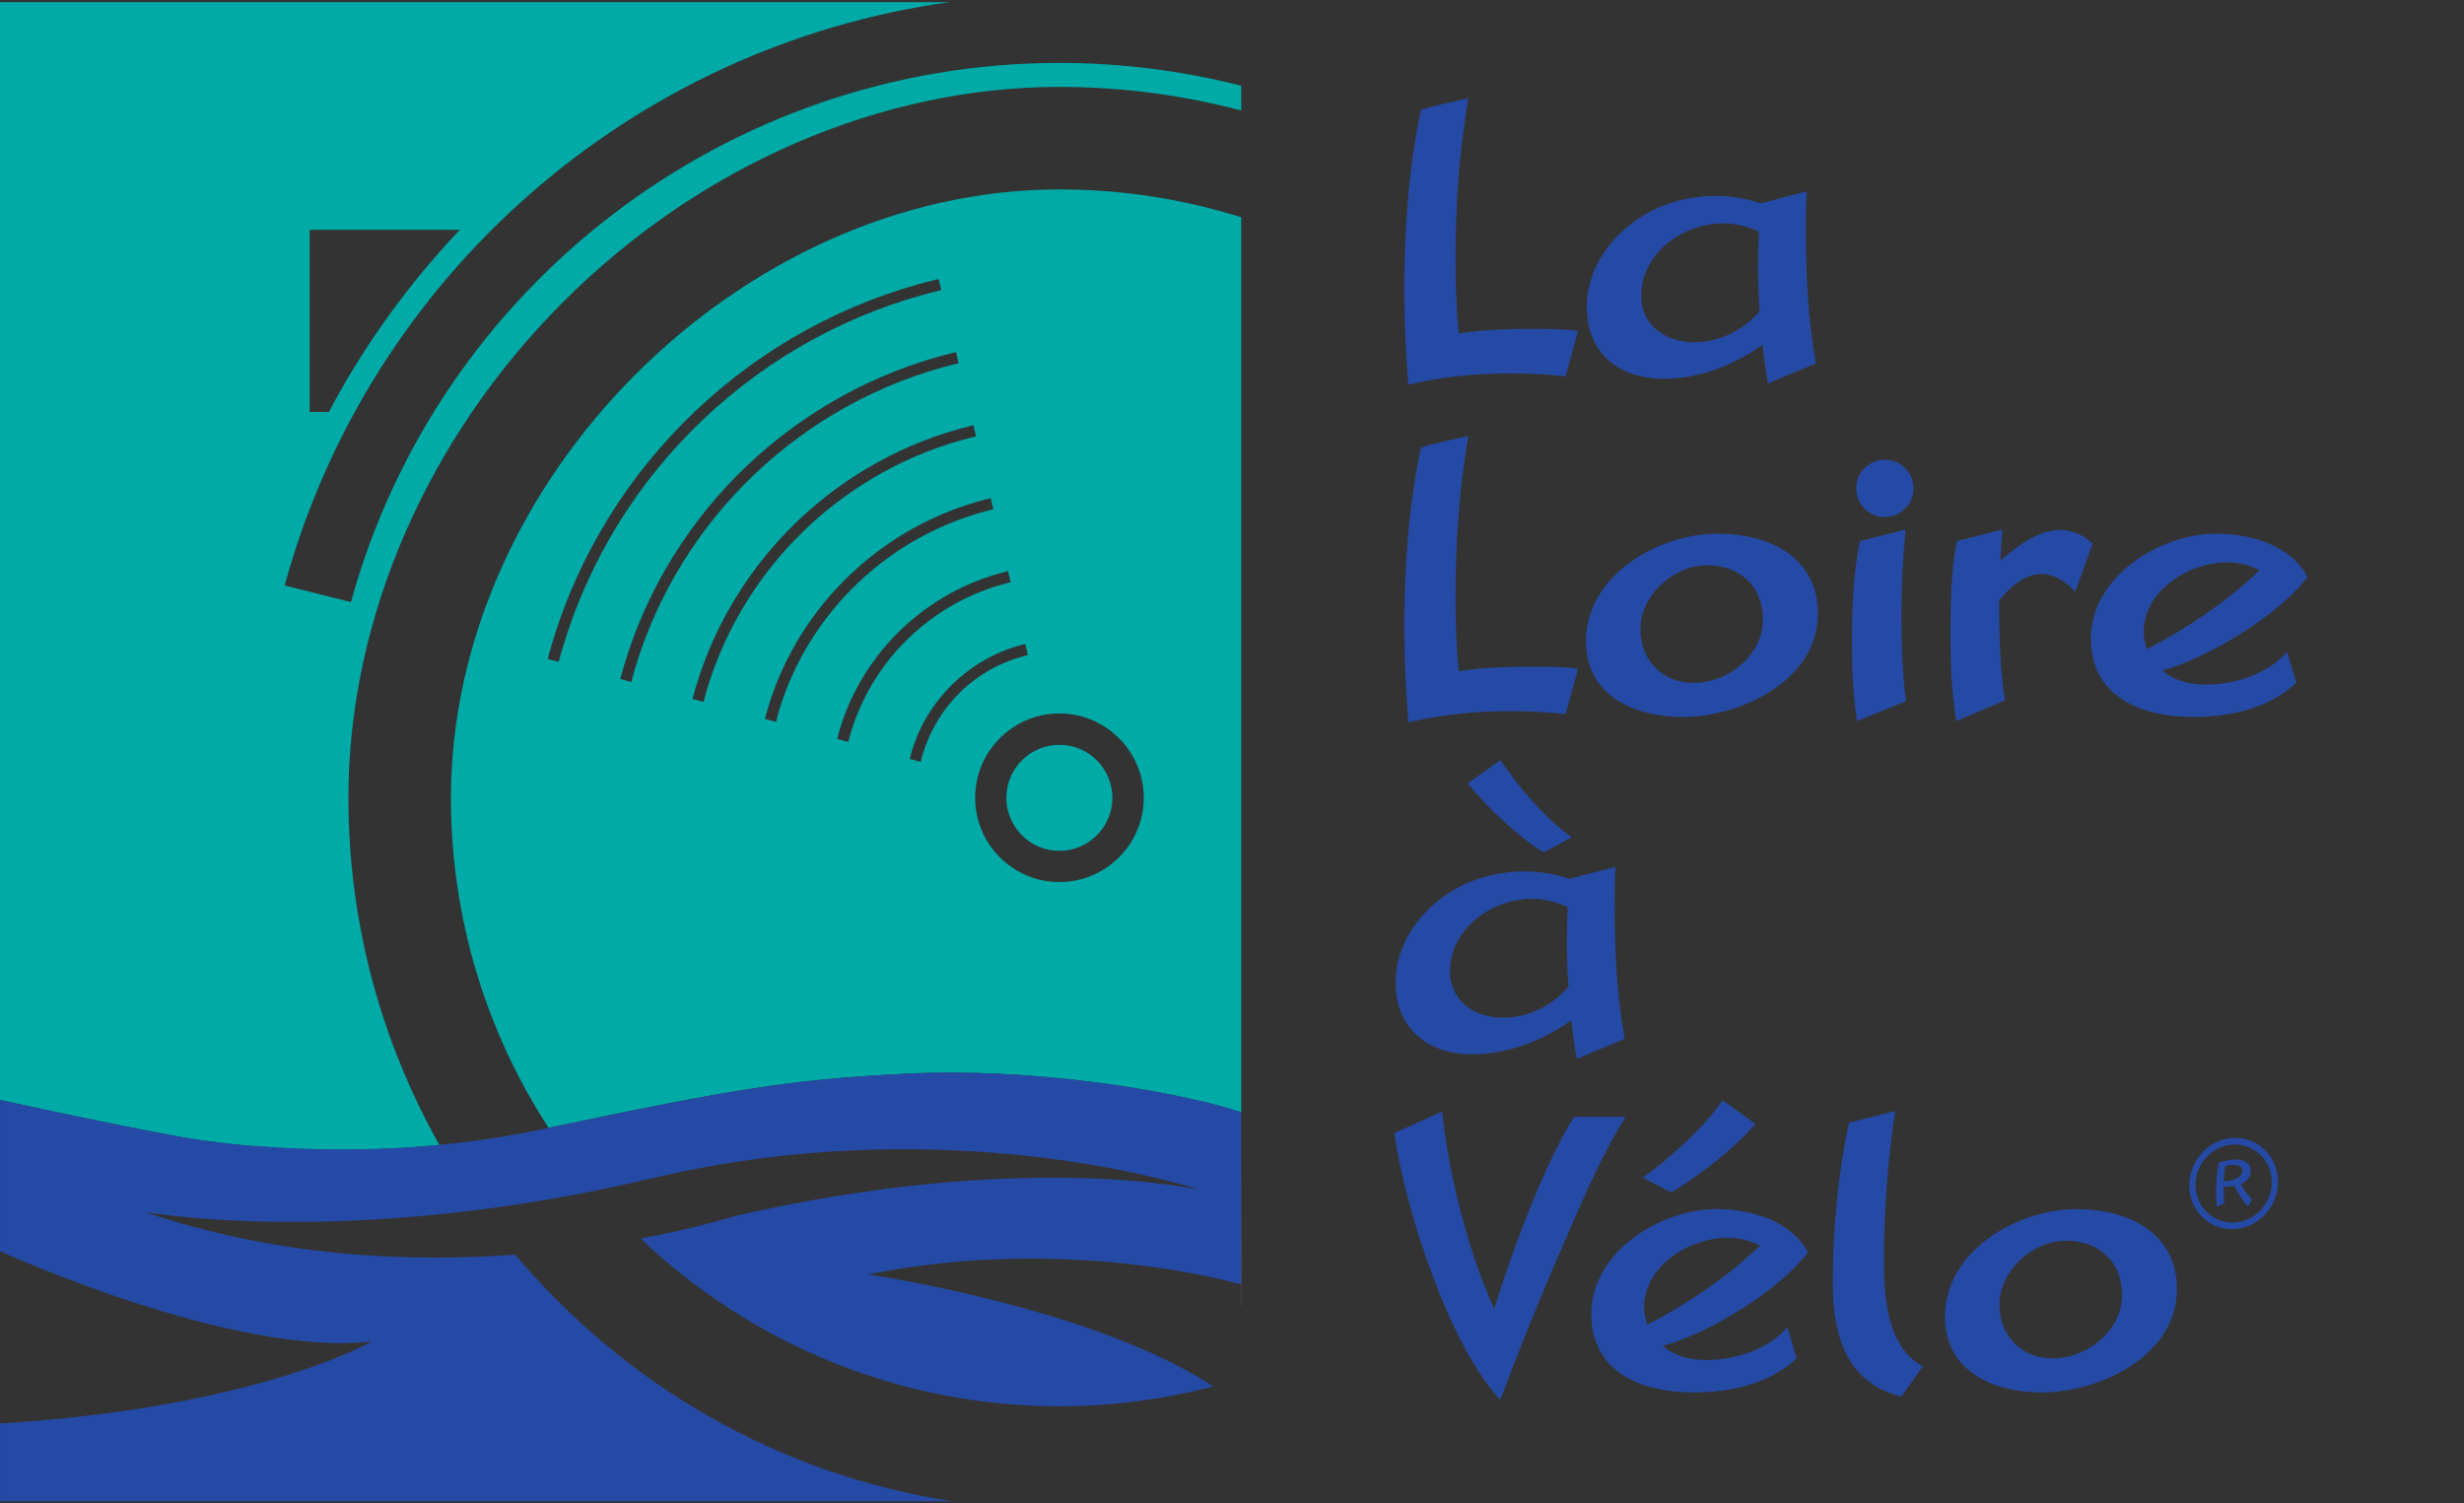 <svg width="459" height="280" viewBox="0 0 459 280" fill="none" xmlns="http://www.w3.org/2000/svg">
<rect x="0" y="0" width="459" height="280" fill="#333333" stroke="none"/>
<g clip-path="url(#clip0_6004_26)">
<path d="M291.646 70.105C288.162 69.717 284.751 69.563 281.27 69.563C274.921 69.563 268.575 70.182 262.376 71.651C261.834 65.767 261.603 59.806 261.603 53.922C261.603 42.692 262.376 31.466 264.695 20.474C267.564 19.54 270.583 19.005 273.528 18.302C271.821 28.216 271.129 38.2 271.129 48.269C271.129 52.914 271.279 57.56 271.748 62.126C276.467 61.352 281.27 61.275 286.07 61.275C288.701 61.275 291.335 61.275 293.966 61.66L291.646 70.105Z" fill="#254AA5"/>
<path d="M327.494 49.427C327.494 47.338 327.574 45.249 327.644 43.157C325.556 42.153 323.31 41.611 320.987 41.611C313.553 41.611 305.738 47.104 305.738 55.08C305.738 60.733 310.38 63.755 315.645 63.755C320.291 63.755 324.863 61.51 327.802 57.948C327.574 55.08 327.494 52.295 327.494 49.427ZM329.351 71.42C328.886 69.02 328.575 66.621 328.344 64.217C323.076 68.01 316.498 70.567 309.918 70.567C301.631 70.567 295.592 65.844 295.592 57.172C295.592 49.969 300.238 43.623 306.276 40.061C310.303 37.661 315.026 36.5 319.672 36.5C322.456 36.5 325.325 36.962 327.956 37.892L336.551 35.647C336.397 38.046 336.397 40.45 336.397 42.846C336.397 51.134 336.782 59.495 338.255 67.702L329.351 71.42Z" fill="#254AA5"/>
<path d="M291.646 133.02C288.162 132.636 284.751 132.478 281.27 132.478C274.921 132.478 268.575 133.097 262.376 134.567C261.834 128.683 261.603 122.721 261.603 116.837C261.603 105.611 262.376 94.385 264.695 83.386C267.564 82.459 270.583 81.917 273.528 81.221C271.821 91.135 271.129 101.119 271.129 111.184C271.129 115.833 271.279 120.479 271.748 125.044C276.467 124.271 281.27 124.194 286.07 124.194C288.701 124.194 291.335 124.194 293.966 124.579L291.646 133.02Z" fill="#254AA5"/>
<path d="M317.971 105.3C311.776 105.3 305.58 110.873 305.58 117.222C305.58 123.029 309.687 127.213 315.491 127.213C321.921 127.213 328.421 122.102 328.421 115.368C328.421 109.172 324.009 105.3 317.971 105.3ZM313.479 133.563C304.569 133.563 295.438 129.687 295.438 119.468C295.438 107.157 308.907 99.412 319.983 99.412C329.428 99.412 338.643 103.673 338.643 114.357C338.643 126.748 324.244 133.563 313.479 133.563Z" fill="#254AA5"/>
<path d="M351.111 96.32C348.165 96.32 345.769 93.916 345.769 90.974C345.769 88.029 348.165 85.629 351.111 85.629C354.053 85.629 356.449 88.029 356.449 90.974C356.449 93.916 354.053 96.32 351.111 96.32ZM345.919 134.333C345.223 129.687 344.992 125.041 344.992 120.322C344.992 113.818 345.146 107.234 346.465 100.805L354.98 98.642C354.441 103.981 354.207 109.326 354.207 114.665C354.207 120.01 354.361 125.349 355.057 130.621L345.919 134.333Z" fill="#254AA5"/>
<path d="M386.567 110.253C384.943 108.473 382.774 106.923 380.298 106.923C377.044 106.923 374.336 109.48 372.398 111.884C372.398 118.076 372.556 124.348 373.483 130.463L364.426 134.333C363.572 129.144 363.341 123.96 363.341 118.692C363.341 112.73 363.415 106.692 364.503 100.805L373.018 98.642C372.864 100.577 372.71 102.508 372.629 104.446C375.652 101.815 379.682 98.716 383.859 98.716C386.105 98.716 388.193 99.724 389.82 101.27L386.567 110.253Z" fill="#254AA5"/>
<path d="M414.893 104.761C407.771 104.761 399.329 109.949 399.329 117.768C399.329 118.852 399.567 119.937 399.948 120.941C407.54 116.991 414.743 112.115 420.935 106.23C419.077 105.223 416.985 104.761 414.893 104.761ZM402.817 124.89C405.063 126.905 408.082 127.525 411.027 127.525C416.289 127.525 422.565 125.51 426.046 121.409L427.746 127.213C422.635 132.013 415.362 133.563 408.547 133.563C399.021 133.563 389.499 129.924 389.499 118.929C389.499 107.392 402.352 99.416 412.882 99.416C419.077 99.416 426.742 101.508 429.838 107.469C424.653 114.514 411.258 122.644 402.817 124.89Z" fill="#254AA5"/>
<path d="M287.539 158.77C282.586 155.751 277.16 150.409 273.368 145.994L279.486 141.586C282.894 146.613 287.847 152.501 292.808 155.982L287.539 158.77ZM291.874 175.264C291.874 173.172 291.954 171.084 292.034 168.988C289.943 167.984 287.697 167.442 285.37 167.442C277.94 167.442 270.118 172.938 270.118 180.914C270.118 186.567 274.763 189.586 280.028 189.586C284.678 189.586 289.243 187.341 292.185 183.779C291.954 180.914 291.874 178.129 291.874 175.264ZM293.735 197.251C293.27 194.851 292.958 192.452 292.727 190.048C287.459 193.844 280.882 196.401 274.302 196.401C266.014 196.401 259.979 191.678 259.979 183.003C259.979 175.803 264.622 169.454 270.66 165.892C274.686 163.492 279.409 162.334 284.055 162.334C286.843 162.334 289.708 162.796 292.339 163.723L300.938 161.478C300.777 163.881 300.777 166.281 300.777 168.68C300.777 176.965 301.165 185.329 302.638 193.539L293.735 197.251Z" fill="#254AA5"/>
<path d="M292.419 229.042C287.851 239.495 283.439 250.105 279.486 260.786C269.89 250.567 261.683 225.015 259.745 211.075L268.648 207.052C269.81 218.663 273.528 233.223 278.331 243.826C281.735 232.911 287.312 217.732 293.193 208.059H302.795C298.695 214.716 295.515 221.916 292.419 229.042Z" fill="#254AA5"/>
<path d="M321.827 230.588C314.708 230.588 306.266 235.776 306.266 243.595C306.266 244.68 306.501 245.764 306.886 246.772C314.473 242.819 321.676 237.942 327.869 232.058C326.008 231.054 323.919 230.588 321.827 230.588ZM311.297 222.147L306.032 219.362C310.986 215.874 317.493 209.917 320.9 204.96L327.015 209.371C322.915 214.097 316.716 218.897 311.297 222.147ZM309.751 250.721C311.997 252.733 315.016 253.352 317.954 253.352C323.223 253.352 329.492 251.34 332.976 247.237L334.68 253.044C329.572 257.844 322.292 259.39 315.481 259.39C305.955 259.39 296.433 255.749 296.433 244.757C296.433 233.219 309.285 225.246 319.815 225.246C326.008 225.246 333.676 227.335 336.772 233.3C331.587 240.345 318.189 248.472 309.751 250.721Z" fill="#254AA5"/>
<path d="M354.19 260.167C343.811 257.61 341.414 248.472 341.414 239.03C341.414 229.042 342.341 218.974 344.43 209.144L353.025 206.975C351.633 216.343 350.937 225.789 350.937 235.234C350.937 241.738 351.633 251.183 358.217 254.513L354.19 260.167Z" fill="#254AA5"/>
<path d="M384.85 231.131C378.657 231.131 372.462 236.704 372.462 243.056C372.462 248.864 376.565 253.044 382.369 253.044C388.799 253.044 395.303 247.933 395.303 241.199C395.303 235.003 390.891 231.131 384.85 231.131ZM380.361 259.394C371.454 259.394 362.317 255.518 362.317 245.299C362.317 232.988 375.792 225.25 386.865 225.25C396.31 225.25 405.521 229.504 405.521 240.188C405.521 252.576 391.125 259.394 380.361 259.394Z" fill="#254AA5"/>
<path d="M416.051 217.003C415.526 217.003 414.984 217.08 414.495 217.31C414.368 218.238 414.277 219.158 414.261 220.082C415.472 219.975 417.715 219.65 417.715 218.037C417.715 217.187 416.721 217.003 416.051 217.003ZM418.732 224.754C417.731 223.576 416.881 222.291 416.212 220.895C415.563 221.002 414.913 221.096 414.244 221.063V221.692C414.244 222.525 414.277 223.359 414.368 224.192L412.938 224.771C412.848 223.884 412.811 222.977 412.811 222.073C412.811 220.226 412.955 218.378 413.317 216.571C414.368 216.303 415.435 215.995 416.54 215.995C417.916 215.995 419.291 216.588 419.291 218.164C419.291 219.342 418.424 220.135 417.41 220.554C417.952 221.638 418.716 222.579 419.526 223.466L418.732 224.754ZM416.322 213.204C412.269 213.204 408.975 216.698 408.975 220.718C408.975 224.55 411.981 227.757 415.85 227.757C419.924 227.757 423.201 224.262 423.201 220.246C423.201 216.407 420.198 213.204 416.322 213.204ZM415.78 228.985C411.272 228.985 407.814 225.273 407.814 220.825C407.814 216.119 411.62 211.972 416.396 211.972C420.901 211.972 424.359 215.684 424.359 220.135C424.359 224.841 420.56 228.985 415.78 228.985Z" fill="#254AA5"/>
<path d="M231.224 243.301L231.211 214.195V243.294L231.224 243.304" fill="white"/>
<path d="M231.224 239.301L231.211 210.195V239.294L231.224 239.304" fill="white"/>
<path d="M0 0.409V204.909C0.05 204.919 19.099 209.128 32.906 211.659C32.906 211.659 56.003 216.371 85.312 212.94C84.154 213.075 82.982 213.173 81.844 213.284C71.073 194.128 64.906 172.087 64.906 148.627C64.906 115.344 79.496 81.659 104.938 56.221C130.379 30.77 164.064 16.19 197.344 16.19C209.051 16.19 220.406 17.726 231.219 20.596V15.971C220.196 13.165 208.837 11.721 197.344 11.721C135.436 11.721 81.555 53.38 65.375 112.159L53.031 109.065C68.804 51.249 117.944 8.559 176.844 0.409H0ZM197.344 35.284C138.026 35.284 84 89.3 84 148.627C84 171.274 90.69 192.373 102.188 210.096C136.74 202.838 147.47 201.078 169.312 200.002C191.544 198.918 217.656 202.852 231.219 207.19V40.471C220.513 37.113 209.142 35.284 197.344 35.284ZM57.688 42.815H85.656C76.09 52.9 67.844 64.298 61.25 76.752H57.688V42.815ZM174.844 51.971L175.344 54.034L174.844 54.159C141.463 62.319 114.624 87.788 104.844 120.596L104.062 123.315L102.031 122.752L102.156 122.252L102.812 119.971C112.807 86.433 140.223 60.42 174.344 52.096L174.844 51.971ZM178.094 65.596L178.562 67.659L178.062 67.784C149.535 74.789 126.639 96.567 118.281 124.596L117.812 126.252L117.594 127.065L115.562 126.471L116.25 123.971C124.825 95.219 148.312 72.904 177.562 65.721L178.094 65.596ZM181.344 79.221L181.812 81.284L181.312 81.409C157.622 87.233 138.595 105.302 131.656 128.565L131.344 129.721L131.062 130.752L129.531 130.346L129 130.19L129.625 127.971C136.781 103.986 156.389 85.344 180.812 79.346L181.344 79.221ZM184.562 92.815L185.031 94.877L184.531 95.002C165.707 99.675 150.579 114.065 145.062 132.565L144.844 133.377L144.562 134.502L143.031 134.065L142.5 133.909L142.781 132.909L143.031 131.971C148.765 112.749 164.481 97.796 184.031 92.94L184.562 92.815ZM187.781 106.377L188.25 108.471L187.75 108.596C173.776 112.107 162.566 122.815 158.469 136.565L158 138.221L156.469 137.784L155.969 137.659L156.188 136.721L156.406 135.971C160.721 121.498 172.55 110.222 187.25 106.534L187.781 106.377ZM191 119.971L191.469 122.034L190.969 122.159C181.731 124.555 174.6 131.441 171.875 140.565L171.719 141.127L171.5 141.94L169.969 141.502L169.469 141.377L169.844 139.971C172.742 130.268 180.638 122.637 190.469 120.096L191 119.971ZM197.344 132.909C205.999 132.909 213.062 139.965 213.062 148.627C213.062 157.28 205.999 164.315 197.344 164.315C188.691 164.315 181.656 157.28 181.656 148.627C181.656 139.965 188.691 132.909 197.344 132.909ZM197.344 138.752C191.898 138.752 187.469 143.175 187.469 148.627C187.469 154.063 191.898 158.502 197.344 158.502C202.789 158.502 207.219 154.063 207.219 148.627C207.219 143.175 202.789 138.752 197.344 138.752ZM100.438 210.471C98.849 210.806 97.255 211.127 95.688 211.409C97.258 211.126 98.846 210.806 100.438 210.471ZM95.625 211.409C94.49 211.612 93.372 211.794 92.25 211.971C93.37 211.794 94.493 211.612 95.625 211.409Z" fill="#00AAA7"/>
<path d="M231.211 239.291V207.179C217.649 202.841 191.541 198.905 169.31 199.989C163.359 200.28 158.241 200.622 153.24 201.117V201.097C148.735 201.546 144.304 202.121 139.444 202.891C138.931 202.968 137.589 203.186 137.442 203.209C128.395 204.695 117.707 206.841 102.2 210.104L102.207 210.114C101.715 210.218 101.25 210.315 100.748 210.419C79.564 214.884 59.97 214.502 47.412 213.434L47.435 213.518C38.405 212.772 32.899 211.65 32.899 211.65C19.092 209.12 0.054 204.916 0.004 204.906V233.062C0.097 233.102 43.235 252.87 69.238 249.898C69.238 249.898 48.276 262.195 0.004 265.177V279.677L177.326 279.654C144.873 274.68 116.248 257.838 95.995 233.732C76.271 235.168 51.583 234.177 26.931 225.752C26.931 225.752 49.916 230.016 86.503 225.695L86.801 225.658C87.691 225.551 88.575 225.444 89.478 225.33L89.472 225.32C99.319 224.069 110.08 222.201 121.627 219.46C123.977 218.907 126.296 218.405 128.599 217.947L129.905 217.692C130.798 217.525 131.692 217.354 132.579 217.197C133.955 216.953 135.324 216.718 136.682 216.511L137.379 216.404C138.855 216.183 140.324 215.972 141.777 215.784L141.991 215.754C188.499 209.803 223.543 221.682 223.543 221.682C223.543 221.682 191.003 214.088 136.77 226.566C136.77 226.566 130.192 228.701 119.331 230.726C139.675 250.062 167.138 261.965 197.349 261.965C207.259 261.965 216.859 260.669 226.02 258.273C203.41 243.452 161.712 237.414 161.712 237.414C199.213 229.862 230.883 239.194 231.211 239.291Z" fill="#254AA5"/>
</g>
<defs>
<clipPath id="clip0_6004_26">
<rect width="458.325" height="279.677" fill="white"/>
</clipPath>
</defs>
</svg>

